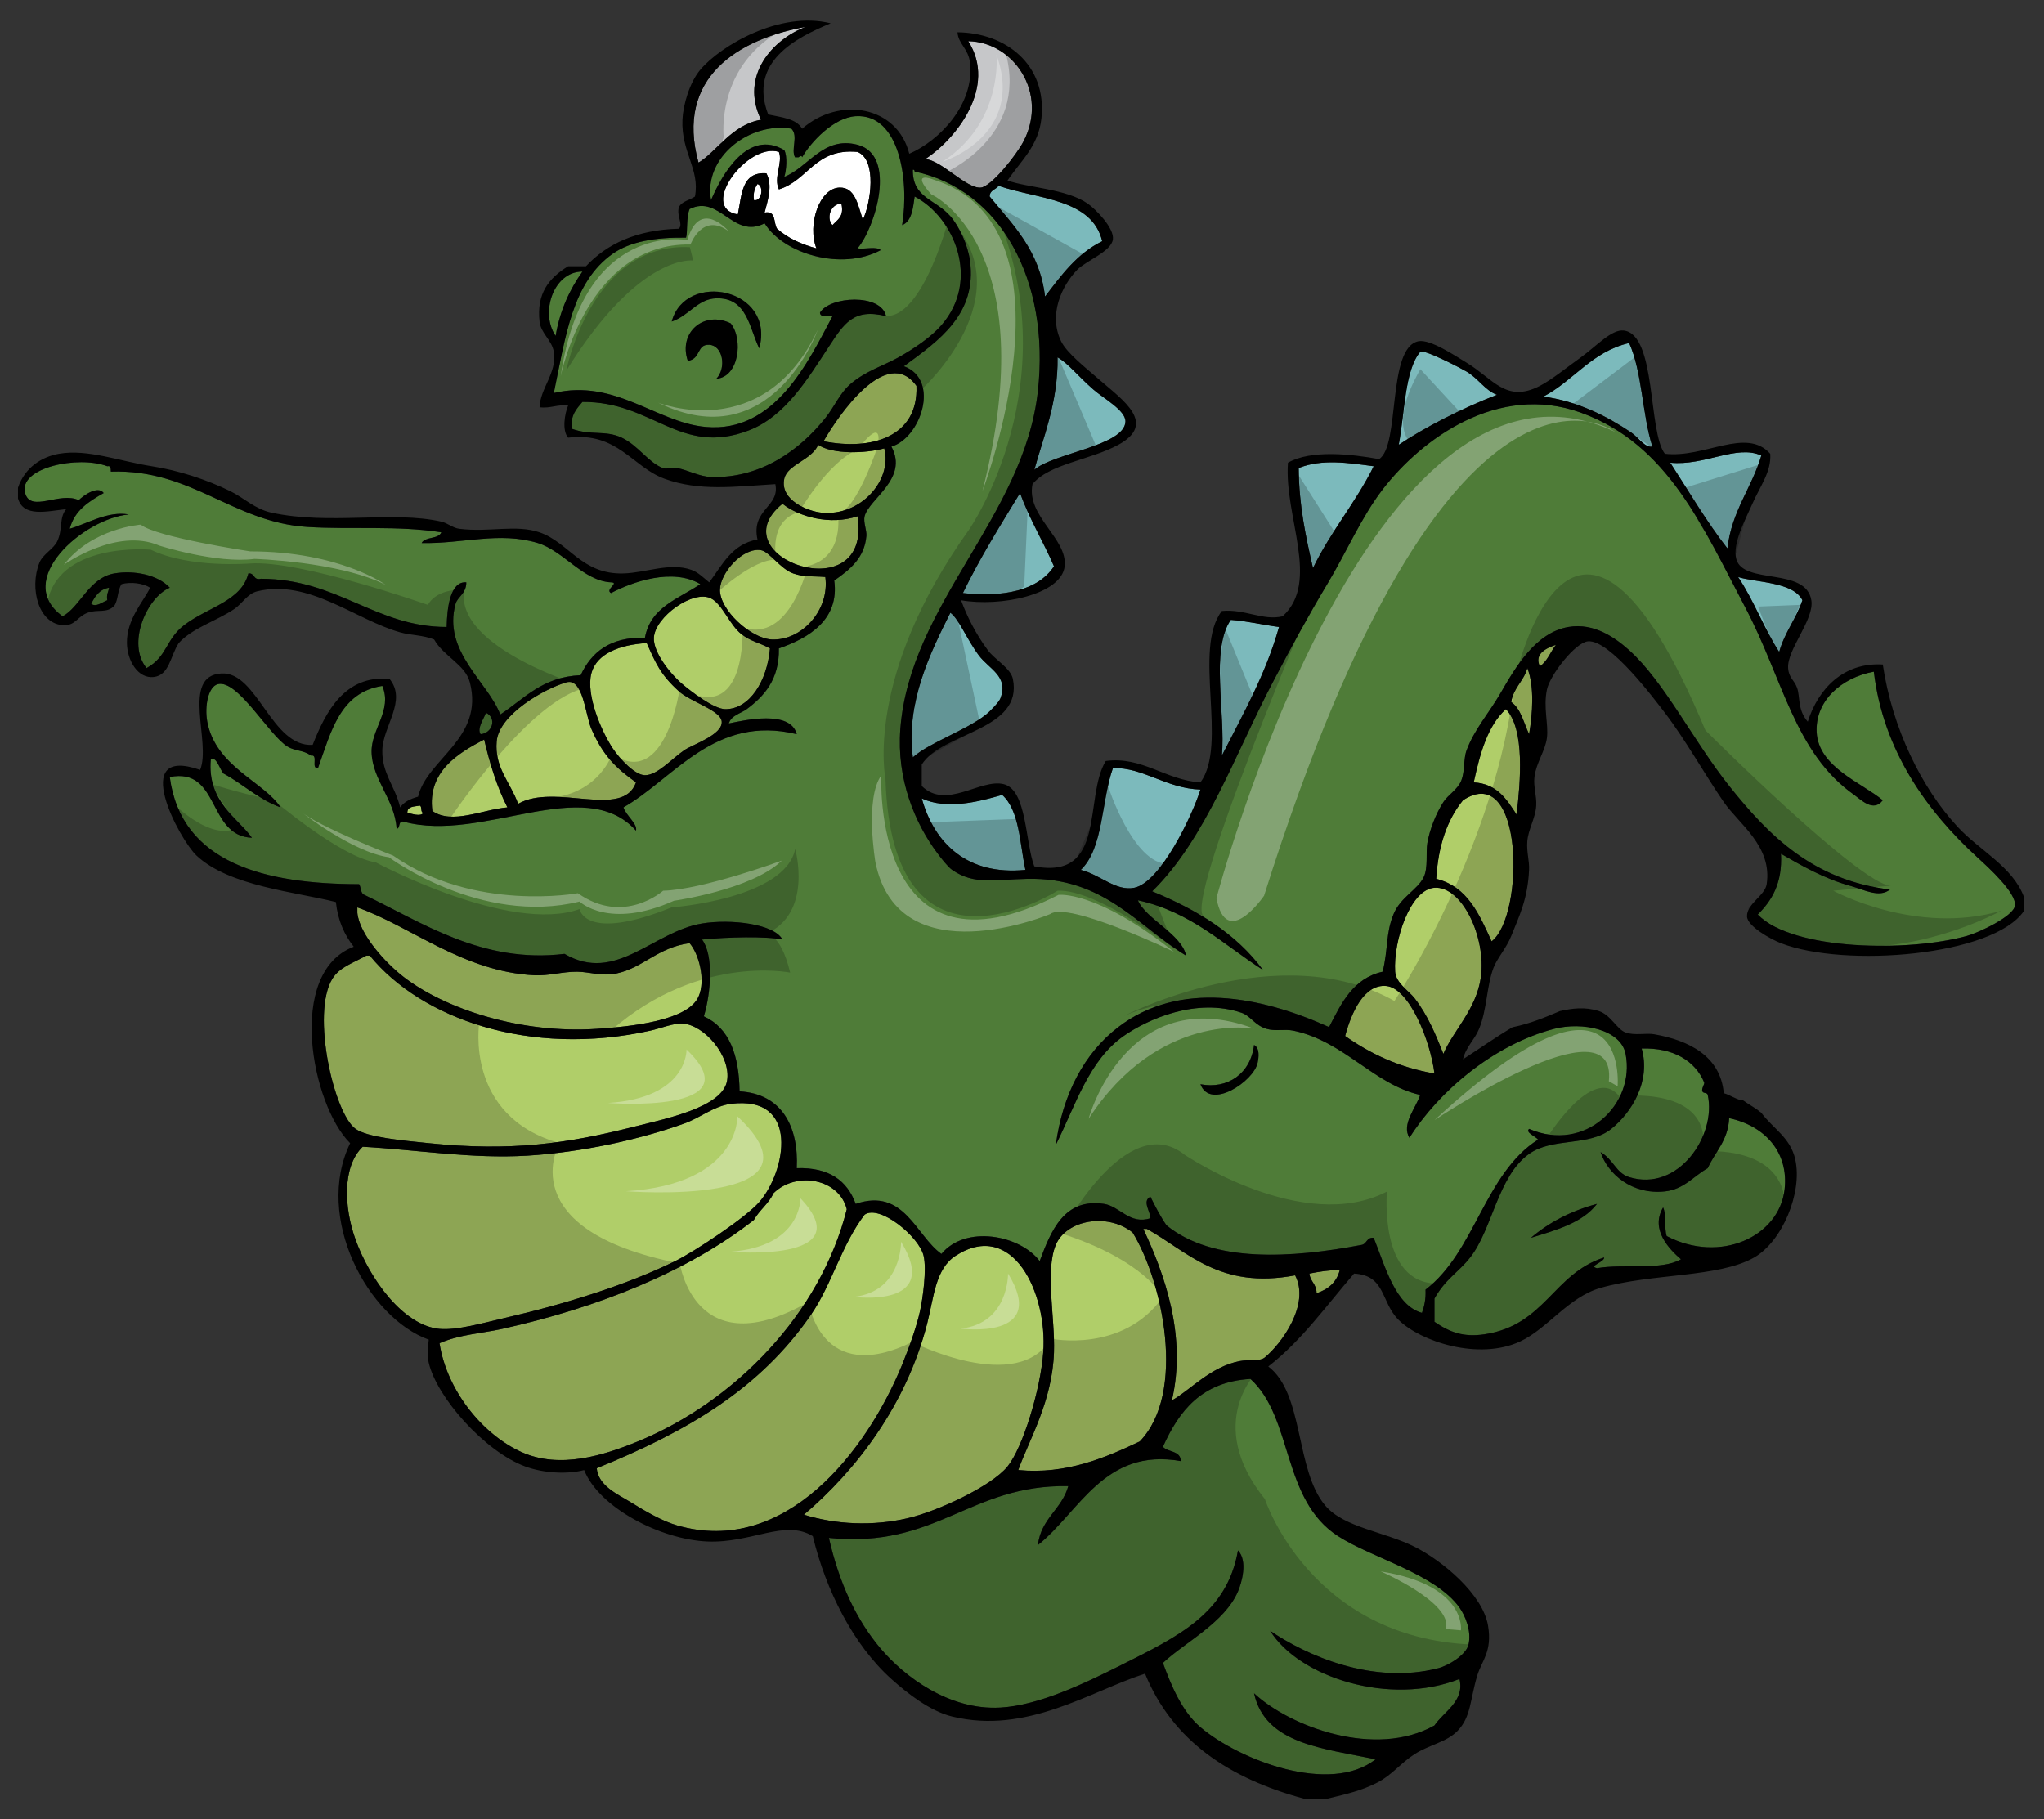 <?xml version="1.0" encoding="utf-8"?>
<!-- Generator: Adobe Illustrator 17.0.0, SVG Export Plug-In . SVG Version: 6.00 Build 0)  -->
<!DOCTYPE svg PUBLIC "-//W3C//DTD SVG 1.1//EN" "http://www.w3.org/Graphics/SVG/1.1/DTD/svg11.dtd">
<svg version="1.1" id="Layer_1" xmlns="http://www.w3.org/2000/svg" xmlns:xlink="http://www.w3.org/1999/xlink" x="0px" y="0px"
	 width="200px" height="178px" viewBox="0 0 200 178" style="enable-background:new 0 0 200 178;" xml:space="preserve">
<rect x="0" y="0" width="200" height="178" fill="#333333" stroke="none"/>
<path id="color4" style="fill:#C6C7C9;" d="M68.348,15.913C66.033,7.568,72.291,3.806,78.835,2.629
	c-3.19,1.198-6.478,4.767-4.37,9.088C71.612,12.191,70.074,14.891,68.348,15.913z M100.158,13.815
	c2.446-4.725-0.998-9.72-5.418-9.787c2.864,4.484-1.203,9.577-4.195,11.535c1.617,0.147,4.001,2.907,5.418,2.796
	C96.963,18.282,99.431,15.221,100.158,13.815z"/>
<path id="color3" style="fill:#7CBABC;" d="M99.809,48.247c0.929,2.567,2.265,4.726,3.32,7.166
	c-1.558,2.394-5.009,3.054-8.913,2.622C95.89,54.582,97.869,51.435,99.809,48.247z M110.122,41.256
	c0.03-1.097-2.134-2.257-3.149-3.147c-1.568-1.376-2.392-2.493-3.495-3.146c0.079,4.39-1.483,8.07-2.271,11.012
	C103.033,44.346,110.051,43.624,110.122,41.256z M96.838,19.233c2.279,2.789,4.877,5.26,5.417,9.788
	c1.588-2.083,3.127-4.214,5.593-5.418c-1.005-4.177-6.283-4.086-10.137-5.418C97.45,18.564,96.837,18.592,96.838,19.233z
	 M100.333,85.126c-0.561-2.644-0.579-5.831-2.272-7.341c-2.428,0.707-5.432,1.454-7.865,0.35
	C91.426,82.559,94.674,85.688,100.333,85.126z M92.992,59.958c-1.93,3.861-4.382,8.787-3.671,14.156
	c1.588-1.436,5.183-2.628,7.167-4.195c0.333-0.262,1.252-1.189,1.398-1.573c0.828-2.178-1.077-2.844-2.097-4.194
	C94.62,62.605,93.831,60.564,92.992,59.958z M110.994,86.873c2.587-0.537,5.715-7.177,6.468-9.612
	c-3.347-0.097-5.611-2.189-8.564-2.098c-1.151,3.22-0.911,7.828-3.146,9.963C107.649,85.59,109.189,87.247,110.994,86.873z
	 M172.342,44.576c-2.427-1.103-5.563,1.043-8.914,0.7c1.566,2.401,3.589,5.846,5.593,8.389
	C169.457,49.965,171.397,47.768,172.342,44.576z M176.361,58.734c-0.906-1.833-4.681-1.728-6.292-2.272
	c1.527,2.26,2.53,5.042,4.021,7.34C174.615,61.88,175.746,60.565,176.361,58.734z M143.504,36.362
	c-0.464-0.277-4.251-2.271-4.545-1.922c-1.524,1.813-1.505,6.005-2.097,9.088c2.473-1.664,6.201-3.585,9.613-4.893
	C145.292,38.191,144.71,37.084,143.504,36.362z M161.68,43.702c-1-3.136-0.982-7.29-2.271-10.137
	c-3.683,0.862-5.412,3.676-8.389,5.243c3.382,0.459,6.245,1.939,8.564,3.496C160.349,42.818,160.946,43.844,161.68,43.702z
	 M119.559,73.939c2.035-4.023,4.255-7.864,5.592-12.584c-1.601-0.205-3.035-0.576-4.717-0.699
	C118.429,63.501,119.928,69.902,119.559,73.939z M134.415,45.626c-2.48-0.329-5.058-0.745-7.341,0.174
	c0.025,3.703,0.702,6.754,1.399,9.788C130.2,52.014,132.657,49.169,134.415,45.626z"/>
<path id="color2" style="fill:#B0CE69;" d="M69.572,58.559c1.119,0.572,1.82,2.597,2.971,3.495c0.938,0.733,1.718,0.805,2.796,1.399
	c-0.27,3.168-1.979,5.956-4.37,5.941c-1.134-0.006-3.38-1.759-4.194-2.447c-1.255-1.062-2.871-3.154-2.796-4.544
	C64.088,60.374,67.826,57.669,69.572,58.559z M66.95,73.415c0.816-0.561,3.755-1.502,3.671-2.796
	c-0.073-1.105-3.052-1.935-4.195-2.972c-1.824-1.654-2.267-2.757-3.145-4.72c-2.646,0.168-4.914,1.031-5.418,2.972
	c-0.541,2.08,0.961,5.634,2.097,7.341c0.712,1.07,2.189,2.616,3.146,2.622C64.32,75.869,65.71,74.267,66.95,73.415z M57.862,71.317
	c-0.6-1.393-0.806-5.018-2.447-4.544c-2.135,0.617-6.581,3.128-6.816,5.768c-0.231,2.581,1.35,4.021,2.097,6.117
	c3.628-2.068,10.266,1.53,11.535-2.097C60.313,75.194,59.004,73.969,57.862,71.317z M75.514,62.579
	c2.888,0.139,5.68-2.84,5.244-6.117c-1.353-0.109-2.04,0.032-3.146-0.349c-1.236-0.427-2.332-2.131-3.146-2.273
	c-1.786-0.309-3.985,2.227-4.02,3.845C70.402,59.688,73.474,62.48,75.514,62.579z M49.647,79.008
	c-1.005-1.966-1.71-4.233-2.272-6.642c-2.569,1.346-5.572,3.151-5.068,6.992C44.22,80.718,47.223,79.206,49.647,79.008z
	 M83.904,50.519c-2.688,0.915-5.76,0.039-7.341-1.224C70.1,54.553,85.405,59.873,83.904,50.519z M89.672,37.76
	c-2.916-4.063-7.698,2.981-9.089,5.418C85.241,44.113,89.877,42.771,89.672,37.76z M80.059,43.528c-0.636,1.5-3.019,1.92-3.32,3.321
	c-0.452,2.093,2.318,3.192,3.67,3.32c3.771,0.361,6.92-3.129,6.117-6.292C84.673,44.379,81.465,44.481,80.059,43.528z
	 M128.822,126.547c1.139-0.376,1.969-1.06,2.271-2.271c-1.099,0.009-2.045,0.168-2.972,0.35
	C128.204,125.418,128.833,125.662,128.822,126.547z M135.639,96.486c-2.175-0.201-3.414,2.624-4.021,4.894
	c2.433,1.704,5.211,3.062,8.74,3.67C139.973,101.895,137.914,96.695,135.639,96.486z M143.154,78.308
	c-1.547,1.892-2.43,4.446-2.622,7.69c3.078,0.768,4.212,3.479,5.418,6.118C149.209,89.6,149.099,74.414,143.154,78.308z
	 M88.798,148.569c2.937-0.676,8.22-3.136,9.788-5.068c1.497-1.846,3.234-7.544,3.495-11.186c0.413-5.785-2.997-13.015-8.564-9.438
	c-2.006,1.288-2.13,4.047-2.796,6.643c-2.042,7.953-6.922,14.342-12.06,18.7C81.799,149.186,85.364,149.359,88.798,148.569z
	 M147.873,68.696c0.957,0.674,1.214,2.048,1.746,3.146c0.338-1.941,0.538-4.694-0.173-6.467
	C149.101,66.66,148.087,67.279,147.873,68.696z M144.201,76.561c2.311,0.137,3.224,1.672,4.195,3.146
	c0.376-3.157,0.835-8.372-1.048-10.313C145.546,71.029,144.817,73.738,144.201,76.561z M111.52,141.055
	c4.595-4.752,2.228-15.711-0.7-20.448c-2.433-1.948-6.491-1.247-7.516,1.222c-1.056,2.549-0.063,7.107-0.175,10.487
	c-0.158,4.809-2.437,8.584-3.495,11.535C104.342,144.314,108.252,142.602,111.52,141.055z M140.358,86.873
	c-2.378,0.163-4.041,5.222-3.847,8.215c0.071,1.111,1.345,1.869,1.922,2.621c1.277,1.659,2.053,3.538,2.798,5.419
	c0.957-2.279,3.237-4.355,3.671-7.516C145.432,91.726,143.05,86.688,140.358,86.873z M112.218,120.255c-0.116,0-0.232,0-0.35,0
	c2.065,4.394,4.269,10.476,2.796,16.779c1.731-0.938,3.761-3.289,6.642-3.845c0.892-0.173,1.959,0.051,2.446-0.35
	c1.627-1.337,4.458-5.179,2.972-8.041C119.337,126.202,116.202,122.469,112.218,120.255z M41.433,79.532
	c-0.324-0.026-0.108-0.592-0.35-0.699c-0.538,0.104-1.237,0.045-1.224,0.699C40.21,79.604,41.156,79.964,41.433,79.532z
	 M34.791,110.468c1.168,0.838,4.652,1.14,7.166,1.398c8.028,0.826,13.513,0.042,19.925-1.572c3.226-0.814,8.822-1.914,9.263-4.545
	c0.399-2.379-2.208-5.452-4.37-5.594c-0.831-0.053-2.114,0.471-3.146,0.7c-11.778,2.611-22.418-1.166-27.44-7.341
	c-0.117,0-0.232,0-0.349,0c-1.374,0.763-2.617,1.129-3.321,2.271C30.442,99.159,32.664,108.942,34.791,110.468z M150.669,65.201
	c0.74-0.485,1.035-1.412,1.573-2.098C151.345,63.408,150.086,63.96,150.669,65.201z M88.273,133.538
	c0.671-1.638,1.428-3.771,1.748-5.244c0.276-1.27,0.668-4.066,0.35-5.417c-0.436-1.85-4.276-5.032-5.768-4.019
	c-2.253,2.94-3.21,6.834-5.243,9.787c-4.982,7.235-12.024,11.392-20.974,15.03c0.165,1.735,2.043,2.533,3.32,3.321
	c1.443,0.89,3.08,1.85,4.544,2.271C76.857,152.329,84.806,141.995,88.273,133.538z M39.51,95.612
	c4.104,3.16,11.515,5.562,18.876,5.067c3.389-0.227,8.911-0.791,9.962-3.146c0.739-1.652,0.014-4.232-0.873-5.243
	c-3.159,0.434-4.547,2.426-7.166,2.972c-1.447,0.301-2.614-0.167-3.845-0.175c-1.436-0.011-2.769,0.423-4.194,0.349
	c-6.972-0.36-12.076-4.799-17.303-6.641c0,0.174,0,0.349,0,0.524C35.163,91.435,37.726,94.236,39.51,95.612z M49.297,128.994
	c5.863-1.35,11.969-3.225,16.779-5.593c1.905-0.938,6.892-4.25,8.215-5.768c2.612-2.995,4.033-10.492-2.796-9.613
	c-1.625,0.21-2.954,1.352-4.544,1.923c-4.398,1.58-10.032,2.821-15.381,3.146c-5.358,0.326-10.749-0.575-16.08-0.874
	c-2.014,1.941-1.833,5.947-0.699,9.089c1.406,3.893,4.681,8.414,8.214,8.738C44.701,130.199,47.285,129.458,49.297,128.994z
	 M82.855,118.333c-0.746-2.997-4.934-3.76-7.166-1.573c-0.475,1.04-1.38,1.649-1.922,2.622c-6.47,5.072-15.345,8.604-24.644,10.66
	c-1.984,0.439-4.155,0.545-6.117,1.399c0.737,4.739,4.33,9.001,8.04,10.661c3.74,1.674,8.019,0.321,11.361-1.048
	C71.916,137.154,80.299,128.52,82.855,118.333z"/>
<path id="color1" style="fill:#4F7C38;" d="M193.488,83.901c-4.997-4.576-9.223-10.497-10.136-18.177
	c-3.209,0.593-5.761,2.892-5.594,5.942c0.189,3.417,4.398,4.918,6.469,6.641c-0.913,1.221-2.138-0.059-2.796-0.524
	c-5.848-4.122-6.964-11.347-10.663-18.352c-4.172-7.901-7.582-15.981-16.079-19.051c-8.116-2.932-15.59,2.568-19.401,7.516
	c-2.054,2.666-3.539,6.14-5.418,9.263c-1.87,3.108-3.57,6.27-5.242,9.438c-3.743,7.086-6.633,15.49-11.885,20.624
	c4.376,1.798,8.218,4.133,10.835,7.689c-3.871-2.479-7.029-5.67-12.234-6.816c0.747,1.82,4.27,3.302,4.72,5.419
	c-4.822-2.935-8.025-7.677-15.556-7.516c-3.17,0.068-5.162,0.627-7.341-0.873c-0.43-0.297-1.124-1.211-1.398-1.574
	c-2.267-3-4.048-7.331-3.67-12.235c0.943-12.242,12.093-20.734,13.457-33.033c1.206-10.853-3.658-19.729-12.059-21.497
	c-0.01-0.107-0.026-0.207-0.175-0.175c-0.046,2.77,2.189,2.853,3.671,4.544c0.859,0.981,1.714,2.799,1.922,4.37
	c0.688,5.185-2.976,7.763-6.467,10.311c3.602,1.332,1.619,7.042-1.223,7.865c1.699,3.144-2.174,5.086-2.622,6.817
	c-0.144,0.554,0.221,1.383,0.175,1.922c-0.183,2.15-1.589,3.287-3.146,4.369c0.525,3.848-2.518,5.64-5.419,6.643
	c0.061,3.061-1.482,4.706-3.146,5.941c-0.544,0.405-1.531,0.612-1.748,1.398c1.507-0.316,6.024-1.351,6.642,1.049
	c-8.033-1.959-11.993,4.34-16.954,7.166c0.252,0.799,1.402,1.623,1.223,2.272c-5.056-5.622-15.032,1.238-22.721-0.874
	c-0.595-0.13-0.288,0.644-0.699,0.699c-0.151-2.844-2.396-4.804-2.447-7.515c-0.042-2.265,2.055-4.092,1.049-6.467
	c-4.152,0.624-5.028,4.527-6.292,8.04c-0.737,0.096,0.084-1.366-0.699-1.224c-0.736-0.559-1.51-0.415-2.272-0.874
	c-1.812-1.09-4.867-6.574-6.816-6.117c-0.962,0.226-1.326,2.169-1.049,3.671c0.817,4.428,5.616,5.922,7.166,8.389
	c-2.177-0.794-3.66-2.283-5.593-3.322c-0.368-0.452-0.678-1.678-1.224-1.397c-0.397,4.184,2.706,5.801,4.02,7.69
	c-4.382-0.165-3.099-6.917-8.039-5.942c1.127,8.516,9.447,10.469,18.526,10.487c0.215,0.31,0.128,0.921,0.525,1.049
	c5.564,2.655,11.53,6.753,19.575,5.767c5.016,2.946,8.644-2.179,13.458-2.972c2.8-0.461,7.066,0.034,7.865,1.573
	c-1.616-0.339-5.35-0.253-7.865,0c1.134,1.496,0.887,5.181,0.175,7.516c2.485,1.126,3.448,3.776,3.496,7.341
	c4.138,0.232,5.799,3.471,5.593,7.515c3.187-0.099,4.943,1.233,5.768,3.496c4.757-1.624,5.887,3.126,8.39,4.894
	c2.343-2.85,7.651-1.874,9.613,0.699c1.121-3,2.404-6.177,6.292-5.593c1.545,0.232,2.543,2.078,4.544,1.398
	c0.003-0.65-0.848-1.689,0-2.098c0.485,0.973,0.979,1.936,1.573,2.797c4.566,3.717,12.262,3.206,19.051,1.922
	c0.567-0.073,0.503-0.778,1.224-0.699c1.124,2.784,2.108,6.625,4.719,7.342c0.23-0.645,0.395-1.353,0.35-2.273
	c4.855-3.708,5.777-11.352,11.011-14.681c-0.227-0.309-1.274-0.693-0.875-1.049c5.473,2.373,10.415-2.397,9.439-7.34
	c-0.473-2.396-4.242-3.165-6.99-2.448c-5.928,1.546-11.325,6.153-14.157,10.662c-0.824-1.318,0.663-2.961,1.048-4.195
	c-4.541-1.024-7.427-5.251-12.409-6.291c-0.86-0.18-1.766,0.081-2.621-0.176c-1.17-0.351-1.561-1.271-2.447-1.572
	c-4.445-1.508-9.219,0.649-11.535,2.272c-3.413,2.387-4.686,6.749-6.643,10.662c0.671-4.953,2.776-8.979,6.117-11.536
	c5.973-4.568,13.902-3.027,20.625,0c1.208-2.346,2.341-4.767,5.242-5.418c0.548-2.228,0.29-3.71,1.05-5.593
	c0.692-1.722,2.363-2.399,2.971-3.67c0.441-0.923,0.193-2.398,0.35-3.321c0.216-1.279,0.844-2.901,1.573-4.021
	c0.473-0.726,1.396-1.219,1.748-2.097c0.381-0.951,0.193-2.077,0.524-2.971c0.753-2.039,2.187-3.632,3.32-5.593
	c1.5-2.596,3.445-5.917,6.642-6.467c2.53-0.435,4.614,1.084,5.942,2.272c3.418,3.059,6.277,8.879,9.787,13.283
	c3.951,4.958,8.261,9.229,15.73,10.138c-1.044,0.851-2.565-0.001-3.845-0.35c-2.648-0.722-4.941-2.074-6.816-3.146
	c0.151,2.89-0.898,4.577-2.272,5.943c3.495,3.56,14.789,3.655,20.448,2.096c1.169-0.321,4.586-1.92,4.721-2.97
	C197.317,87.384,194.605,84.923,193.488,83.901z M122.704,102.254c0.574,0.311,0.469,1.183,0.351,1.748
	c-0.381,1.811-4.637,4.669-5.593,2.097C120.105,106.61,122.377,105.063,122.704,102.254z M157.66,110.468
	c-2.181,1.751-5.749,0.811-8.041,2.447c-3.083,2.204-3.579,7.356-5.767,10.136c-1.157,1.473-2.417,2.092-3.494,4.022
	c0,0.757,0,1.515,0,2.272c1.513,1.04,2.851,1.528,4.892,1.223c5.953-0.888,6.705-5.93,11.711-7.517
	c0.023,0.473-1.588,0.838-0.699,1.051c2.57-0.461,6.305,0.243,8.214-0.874c-1.102-0.952-3.038-2.888-1.748-5.069
	c0.353,0.698,0.091,2.009,0.351,2.796c5.223,2.73,10.996,0.073,11.535-4.543c0.43-3.663-1.933-6.247-5.418-6.991
	c-0.112,2.217-1.379,3.281-2.099,4.893c-1.393,0.771-2.302,2.068-4.193,2.272c-3.22,0.347-5.587-1.703-6.292-3.845
	c1.277,0.733,1.509,2.047,2.797,2.446c4.818,1.498,8.569-4.094,7.688-8.04c-0.059-0.271-0.426-0.116-0.523-0.349
	c-0.114-0.275,0.239-0.719,0.176-0.874c-0.877-2.122-3.042-3.421-6.118-3.32C161.544,105.769,159.693,108.835,157.66,110.468z
	 M149.794,121.129c1.761-1.502,3.897-2.627,6.468-3.32C154.85,119.659,152.293,120.364,149.794,121.129z M47.55,69.744
	c1.081,0.521,0.646,1.994-0.524,2.098C46.645,71.279,47.361,70.319,47.55,69.744z M122.354,134.938
	c4.191,3.793,3.032,11.803,8.564,15.38c3.346,2.163,9.512,3.679,11.885,6.991c0.541,0.754,1.221,2.311,0.874,3.67
	c-0.237,0.932-1.877,1.993-2.971,2.271c-6.41,1.636-12.894-1.26-16.43-3.67c2.859,4.586,11.74,7.393,18.526,4.721
	c0.541,2.171-1.561,3.214-2.445,4.544c-5.782,3.244-14.114,0.143-17.654-3.147c1.101,5.019,6.857,5.377,11.886,6.467
	c-4.459,3.488-13.32,0.079-17.128-3.146c-1.805-1.528-2.873-4.095-3.672-6.292c2.161-2.027,6.03-3.942,7.342-6.99
	c0.358-0.835,0.993-2.975,0-4.02c-1.069,6.163-5.858,8.42-11.36,11.186c-3.788,1.903-8.158,3.982-11.886,4.195
	c-5.04,0.287-9.43-3.073-11.71-5.769c-2.411-2.85-4.065-6.433-5.068-10.835c10.565,1.068,13.761-5.233,23.42-5.069
	c-0.632,2.281-2.671,3.154-2.972,5.768c4.048-3.217,6.501-9.557,13.982-8.215c-0.013-1.036-1.246-0.85-1.748-1.397
	C115.359,138.08,117.562,135.212,122.354,134.938z M80.758,40.906c0.931-1.168,1.407-2.42,2.447-3.321
	c1.495-1.294,3.265-1.803,4.719-2.622c1.502-0.846,3.166-1.96,4.195-3.146c3.828-4.411,1.283-10.533-2.622-12.584
	c-0.172,1.168-0.271,2.41-1.224,2.796c0.712-4.408-0.254-10.922-4.544-10.661c-2.174,0.133-4.43,2.583-5.243,4.02
	c-0.037-0.212-0.194-0.108-0.35,0c-0.116,0-0.232,0-0.349,0c-0.415-0.792,0.356-2.082-0.35-2.797
	c-4.116-0.687-8.627,2.825-7.865,6.991c1.109-2.598,3.642-6.98,7.166-4.893c0.325,0.589,0.21,2.011,0,2.621
	c2.362-0.925,3.8-4.02,7.166-3.146c3.927,1.02,1.716,8.165,0,10.137c0.703,0.113,1.858-0.227,2.272,0.174
	c-3.847,2.059-9.508,0.354-11.361-2.622c-3.073,1.593-4.406-2.862-7.34-1.398c-0.34,0.8-0.181,2.315-0.35,2.797
	c-2.999-0.038-5.472,0.382-7.166,1.573c-3.962,2.785-4.625,8.122-5.768,13.632c6.024-1.413,10.021,2.879,14.856,3.321
	c6.789,0.621,10.071-6.454,12.409-10.836c-0.494-0.029-1.199,0.151-1.223-0.349c0.958-1.603,5.984-1.902,6.467,0.349
	c-3.199-0.828-4.146,0.777-5.593,2.972c-2.076,3.148-4.263,6.845-7.865,8.214c-6.718,2.553-9.356-2.858-16.255-2.796
	c-0.558,0.666-1.177,1.27-1.048,2.622c1.887,0.69,3.288,0.12,4.894,0.873c1.605,0.755,2.611,2.435,4.02,2.972
	c0.392,0.149,0.849-0.102,1.398,0c1.043,0.192,2.174,0.837,3.321,0.874C74.486,46.833,78.306,43.982,80.758,40.906z M70.096,37.061
	c1.021-1.103,0.618-3.258-0.699-3.321c-1.259-0.061-0.781,1.378-2.097,1.573c-0.957-2.805,1.604-4.939,4.195-3.67
	C72.754,33.199,72.302,36.9,70.096,37.061z M74.291,34.089c-0.981-1.983-1.169-4.978-4.195-4.894
	c-1.84,0.051-2.651,1.691-4.369,2.272C67.056,26.479,75.883,28.183,74.291,34.089z M48.948,69.919
	c-1.189-3.179-5.669-6.176-4.37-10.835c0.193-0.691,1.052-0.991,1.049-2.098c-1.553-0.134-1.886,2.412-1.923,4.369
	c-6.942,0.008-10.668-4.71-18.177-4.719c-0.767,0.185-0.575-0.59-1.224-0.523c-0.69,2.736-4.002,3.301-6.292,5.067
	c-1.833,1.416-1.626,3.064-3.67,4.195c-1.979-2.398,0.034-6.932,2.273-7.865c-1.173-1.266-3.497-1.725-5.418-1.398
	c-2.488,0.422-3.389,3.322-5.069,4.194c-4.873-3.507,2.009-9.55,6.467-9.962c-2.05-0.359-4.005,0.888-5.768,1.398
	c0.467-1.806,1.873-2.671,3.321-3.496c-0.572-0.773-1.983,0.241-2.446,0.699c-1.845-0.881-4.709,1.272-5.244-0.699
	c-0.672-2.479,5.196-3.706,8.04-2.621c0.373-0.082,0.332,0.25,0.35,0.524c7.938-0.26,11.909,4.956,19.226,5.418
	c4.288,0.271,8.85-0.157,13.109,0.525c-0.285,0.705-1.587,0.393-1.923,1.048c4.043,0.087,7.593-1.15,11.36,0
	c2.524,0.771,4.45,3.708,7.167,3.845c0.879,0.017-0.626,0.707,0,1.049c2.1-1.106,6.037-2.488,8.739-0.874
	c-2.117,1.437-4.876,2.231-5.418,5.243c-3.402-0.082-5.237,1.405-6.292,3.671C53.061,66.225,51.305,68.373,48.948,69.919z
	 M54.366,32.867c-1.538-2.233-0.233-6.284,2.622-6.292C55.755,28.313,54.798,30.328,54.366,32.867z M10.671,57.51
	c-0.056,0.41-0.276,0.656-0.175,1.224c-0.462,0.166-1.11,0.725-1.573,0.35C9.296,58.349,9.727,57.673,10.671,57.51z"/>
<path id="fill" style="fill:#FFFFFF;" d="M82.331,19.933c0.288,1.278-0.406,1.575-0.874,2.097
	C80.815,21.376,81.276,19.918,82.331,19.933z M73.767,19.583c0.782,0.174,0.997-1.394,0.35-1.573
	C73.864,18.399,73.678,18.853,73.767,19.583z M76.213,14.864c-3.055-0.964-7.885,5.486-4.02,6.117
	c0.396-1.875,0.343-4.201,2.796-4.02c0.633,1.168,0.134,2.652-0.175,3.845c1.168-0.235,0.844,1.021,1.224,1.573
	c1.022,0.9,2.328,1.516,3.845,1.922c-0.905-2.324,0.296-5.896,2.272-5.943c1.499-0.035,1.765,1.601,2.272,3.147
	c0.767-1.593,1.421-5.85-0.524-6.642c-4.164-0.377-4.793,2.78-7.69,3.671C75.656,17.38,76.622,15.92,76.213,14.864z"/>
<path id="outline" d="M191.567,80.93c-3.558-3.824-6.411-9.665-7.34-15.904c-3.86-0.232-6.328,2.4-7.342,5.594
	c-1.029-1.177-0.72-2.407-1.049-3.321c-0.27-0.752-0.812-0.963-0.873-1.923c-0.12-1.82,2.584-4.754,2.272-6.641
	c-0.541-3.267-6.64-1.481-7.341-4.02c-0.419-1.516,0.935-3.956,1.572-5.418c0.764-1.748,1.866-3.12,1.748-4.893
	c-2.367-2.642-6.423,0.458-10.313,0c-1.66-2.158-0.809-11.683-4.02-12.06c-1.195-0.14-2.681,1.539-4.194,2.622
	c-1.381,0.988-2.844,2.187-4.021,2.797c-3.307,1.714-4.564-0.711-7.165-2.272c-1.027-0.616-3.565-2.341-4.72-2.097
	c-3.086,0.65-1.757,10.226-3.845,11.536c-2.701-0.502-6.691-0.932-8.914,0.35c-0.39,5.297,3.193,11.649-0.524,15.031
	c-1.96,0.453-3.654-0.737-5.942-0.524c-2.881,3.717,0.627,13.074-2.097,16.779c-3.451-0.234-5.682-2.573-9.265-2.097
	c-2.176,3.593,0.128,11.662-6.99,10.311c-0.895-2.338-0.715-7.456-2.972-8.04c-2.295-0.594-5.628,2.545-8.04,0.174v-2.097
	c1.987-3.181,9.961-3.321,8.914-8.39c-0.214-1.036-1.78-1.894-2.447-2.796c-1.237-1.674-2.05-3.357-2.621-4.894
	c3.829,0.671,9.824-0.533,10.137-3.321c0.304-2.712-3.793-4.915-3.146-8.04c1.614-1.988,5.615-2.341,8.389-3.845
	c3.829-2.077,0.446-4.379-1.747-6.292c-1.421-1.24-3.27-2.665-3.846-3.845c-1.27-2.603,0.081-5.448,1.573-6.991
	c0.848-0.877,3.334-1.784,3.496-2.971c0.15-1.112-1.678-2.955-2.447-3.496c-2.081-1.462-5.976-1.578-7.864-2.272
	c1.345-1.985,3.04-3.388,3.321-6.117c0.534-5.216-3.488-8.345-8.216-8.389c0.066,1.119,1.069,1.603,1.224,2.971
	c0.465,4.12-3.042,7.663-5.942,8.914c-1.193-4.709-6.844-5.633-10.486-2.447c-0.569-1.004-2.034-1.112-3.321-1.398
	C73.2,6.065,77.861,3.7,81.282,2.281C76.309,1.03,70.498,4.48,68.523,6.824c-1.051,1.247-1.688,3.456-1.748,4.894
	c-0.133,3.178,1.735,4.855,1.224,7.516c-0.513,0.362-1.294,0.454-1.573,1.049c-0.245,0.837,0.443,1.643,0,2.098
	c-4.142,0.11-7.03,1.475-9.089,3.67h-1.747c-1.882,1.16-3.102,2.669-2.796,5.418c0.129,1.166,1.212,1.803,1.398,2.972
	c0.324,2.035-1.341,3.556-1.398,5.418c1.111,0.121,1.685-0.296,2.796-0.175c-0.334,0.782-0.617,2.437,0,3.146
	c4.844-0.596,6.269,2.868,9.438,4.021c3.393,1.233,6.801,0.773,10.837,0.524c0.471,2.24-2.396,2.441-1.748,5.418
	c-2.521,0.451-3.442,2.501-4.719,4.195c-0.623-0.501-1.079-0.986-1.748-1.224c-2.103-0.748-4.438,0.285-6.642,0.35
	c-4.099,0.121-5.334-3.029-8.214-4.02c-2.31-0.795-4.929,0.021-7.865-0.35c-0.616-0.078-1.145-0.565-1.748-0.7
	c-4.857-1.082-10.85,0.357-16.604-0.874c-1.621-0.346-2.705-1.45-4.02-2.097c-2.341-1.151-5.123-2.051-7.69-2.447
	c-3.131-0.484-6.294-1.712-9.088-1.224c-1.688,0.294-3.348,1.337-4.02,3.321v1.049c0.536,1.859,2.782,1.264,4.719,1.048
	c-0.715,0.85-0.31,1.948-0.874,3.146c-0.355,0.753-1.415,1.268-1.748,2.097c-1.013,2.522-0.068,6.108,2.447,6.117
	c1.083,0.004,1.27-0.84,2.272-1.222c0.977-0.374,1.896,0.102,2.622-0.7c0.371-0.561,0.314-1.549,0.699-2.097
	c0.897-0.246,2.097-0.091,2.796,0.35c-0.685,1.387-2.305,3.094-2.273,5.417c0.025,1.716,1.077,3.496,2.622,3.322
	c1.543-0.175,1.623-2.073,2.448-3.322c1.357-1.49,3.649-2.136,5.417-3.321c0.83-0.556,1.291-1.509,2.272-1.747
	c5.054-1.226,9.602,2.792,13.982,4.02c1.086,0.305,2.193,0.25,3.32,0.699c0.933,1.66,3.046,2.449,3.496,4.195
	c1.415,5.497-4.193,7.484-5.069,11.187c-0.732,0.199-1.367,0.497-1.748,1.048c-0.5-2.087-1.795-3.326-1.748-5.593
	c0.049-2.346,2.457-4.859,0.699-6.992c-4.371-0.371-6.224,3.187-7.515,6.467c-4.023,0.238-5.403-7.174-8.914-6.991
	c-4.022,0.209-0.978,6.74-2.098,9.438c-7.023-2.453-2.001,6.844-0.349,8.389c3.212,3.004,9.668,3.539,13.633,4.544
	c0.198,1.841,0.849,3.229,1.748,4.37c-6.629,2.515-4.134,15.487-0.35,19.226c-3.543,7.297,1.753,17.103,7.691,19.226
	c-0.071,0.766-0.202,1.41,0,2.271c0.791,3.379,5.476,8.677,9.438,10.138c1.865,0.688,4.22,0.764,5.767,0.35
	c1.428,3.643,7.44,6.803,12.06,6.991c4.343,0.177,7.565-2.203,10.312-0.524c1.262,5.268,3.952,10.627,7.69,13.983
	c1.583,1.42,3.791,3.146,5.942,3.67c7.306,1.778,13.455-2.444,18.875-4.195c2.688,6.576,8.256,10.271,15.557,12.235h2.272
	c1.938-0.459,3.378-0.798,4.895-1.574c1.468-0.751,2.299-1.925,3.669-2.796c1.46-0.927,3.119-1.158,4.195-2.273
	c1.327-1.371,1.209-3.06,1.923-5.417c0.444-1.467,1.485-2.34,1.049-4.894c-0.524-3.061-4.475-6.334-7.167-7.689
	c-2.947-1.488-6.912-1.885-8.738-4.021c-2.976-3.48-2.079-10.968-5.593-13.632c3.281-2.545,5.688-5.965,8.39-9.089
	c3.121,0.17,2.596,2.793,4.37,4.543c2.124,2.099,7.817,3.99,11.884,2.099c2.684-1.248,4.715-4.341,7.865-5.243
	c5.049-1.443,11.546-0.988,15.03-2.973c2.718-1.546,4.76-6.317,4.021-9.611c-0.48-2.142-2.171-2.989-3.336-4.57
	c-0.091-0.059-0.18-0.119-0.263-0.191c-0.035-0.027-0.051-0.044-0.07-0.06c-0.018-0.012-0.028-0.019-0.053-0.036
	c-0.087-0.061-0.174-0.12-0.263-0.179c-0.226-0.146-0.453-0.288-0.68-0.433c-0.186-0.12-0.368-0.248-0.549-0.375
	c-0.008,0.027-0.024,0.048-0.031,0.077c-0.667-0.149-1.111-0.521-1.748-0.699c-0.314-3.622-3.398-5.173-6.816-5.769
	c-0.798-0.139-1.9,0.149-2.796-0.175c-0.849-0.307-1.442-1.724-2.621-2.097c-1.376-0.435-2.597-0.261-3.8,0.005
	c-1.48,0.634-2.96,1.234-4.563,1.563c-0.02,0.004-0.038,0.002-0.056,0.006c-1.68,0.989-3.24,2.101-4.864,3.146
	c0.289-1.227,1.119-1.866,1.573-2.972c0.786-1.918,0.733-4.14,1.398-5.941c0.355-0.968,1.264-1.938,1.748-3.147
	c0.787-1.968,1.616-3.618,1.746-6.465c0.044-0.915-0.253-1.725-0.173-2.797c0.087-1.18,0.798-2.258,0.874-3.495
	c0.057-0.956-0.287-1.849-0.176-2.796c0.165-1.398,1.061-2.55,1.223-3.845c0.169-1.327-0.371-2.938,0-4.719
	c0.298-1.427,2.779-4.614,4.021-4.72c2.13-0.18,6.481,5.64,7.515,6.991c2.03,2.657,3.891,6.014,5.768,8.739
	c1.457,2.114,4.77,4.319,4.196,8.04c-0.177,1.135-1.956,1.901-1.924,3.146c0.025,0.956,2.293,2.224,3.321,2.622
	c6.244,2.422,20.787,1.252,23.77-3.146v-1.398C196.929,84.814,193.726,83.25,191.567,80.93z M176.361,58.734
	c-0.615,1.832-1.746,3.146-2.271,5.068c-1.49-2.299-2.493-5.08-4.021-7.34C171.681,57.006,175.455,56.901,176.361,58.734z
	 M172.342,44.576c-0.944,3.192-2.885,5.389-3.321,9.089c-2.004-2.543-4.027-5.988-5.593-8.389
	C166.779,45.62,169.915,43.473,172.342,44.576z M159.408,33.565c1.29,2.847,1.271,7.001,2.271,10.137
	c-0.733,0.142-1.331-0.884-2.096-1.398c-2.319-1.556-5.183-3.037-8.564-3.496C153.996,37.242,155.726,34.427,159.408,33.565z
	 M138.959,34.44c0.294-0.349,4.081,1.645,4.545,1.922c1.206,0.722,1.788,1.829,2.972,2.272c-3.412,1.308-7.141,3.229-9.613,4.893
	C137.454,40.444,137.435,36.253,138.959,34.44z M127.074,45.8c2.283-0.919,4.86-0.503,7.341-0.174
	c-1.758,3.543-4.215,6.389-5.942,9.962C127.776,52.554,127.1,49.503,127.074,45.8z M120.434,60.656
	c1.682,0.123,3.116,0.494,4.717,0.699c-1.337,4.72-3.557,8.561-5.592,12.584C119.928,69.902,118.429,63.501,120.434,60.656z
	 M108.897,75.163c2.953-0.092,5.218,2,8.564,2.098c-0.753,2.435-3.881,9.076-6.468,9.612c-1.805,0.375-3.345-1.283-5.242-1.747
	C107.986,82.99,107.746,78.382,108.897,75.163z M98.061,77.784c1.694,1.51,1.712,4.697,2.272,7.341
	c-5.659,0.562-8.907-2.566-10.138-6.991C92.629,79.238,95.632,78.492,98.061,77.784z M95.789,64.151
	c1.021,1.35,2.925,2.016,2.097,4.194c-0.146,0.384-1.065,1.311-1.398,1.573c-1.984,1.567-5.578,2.759-7.167,4.195
	c-0.711-5.37,1.741-10.295,3.671-14.156C93.831,60.564,94.62,62.605,95.789,64.151z M103.129,55.413
	c-1.558,2.394-5.009,3.054-8.913,2.622c1.674-3.453,3.653-6.6,5.593-9.788C100.737,50.814,102.073,52.973,103.129,55.413z
	 M103.479,34.963c1.104,0.653,1.927,1.77,3.495,3.146c1.015,0.889,3.179,2.05,3.149,3.147c-0.071,2.368-7.089,3.09-8.915,4.719
	C101.995,43.034,103.558,39.353,103.479,34.963z M107.848,23.603c-2.466,1.205-4.005,3.335-5.593,5.418
	c-0.54-4.528-3.138-6.998-5.417-9.788c-0.001-0.641,0.612-0.67,0.873-1.049C101.564,19.516,106.843,19.425,107.848,23.603z
	 M94.74,4.028c4.42,0.067,7.864,5.062,5.418,9.787c-0.727,1.406-3.195,4.467-4.194,4.544c-1.417,0.111-3.801-2.649-5.418-2.796
	C93.537,13.605,97.604,8.513,94.74,4.028z M78.835,2.629c-3.19,1.198-6.478,4.767-4.37,9.088c-2.854,0.474-4.392,3.173-6.117,4.195
	C66.033,7.568,72.291,3.806,78.835,2.629z M56.988,26.574c-1.232,1.738-2.19,3.753-2.622,6.292
	C52.828,30.634,54.132,26.583,56.988,26.574z M69.572,46.674c-1.146-0.037-2.277-0.682-3.321-0.874
	c-0.549-0.102-1.006,0.149-1.398,0c-1.409-0.537-2.414-2.217-4.02-2.972c-1.606-0.754-3.006-0.183-4.894-0.873
	c-0.129-1.352,0.491-1.956,1.048-2.622c6.898-0.061,9.537,5.349,16.255,2.796c3.602-1.369,5.789-5.067,7.865-8.214
	c1.447-2.195,2.394-3.799,5.593-2.972c-0.483-2.251-5.509-1.952-6.467-0.349c0.024,0.5,0.729,0.32,1.223,0.349
	c-2.338,4.383-5.62,11.457-12.409,10.836c-4.835-0.441-8.832-4.734-14.856-3.321c1.143-5.51,1.805-10.847,5.768-13.632
	c1.694-1.191,4.167-1.61,7.166-1.573c0.169-0.482,0.009-1.997,0.35-2.797c2.935-1.464,4.267,2.991,7.34,1.398
	c1.853,2.976,7.514,4.681,11.361,2.622c-0.414-0.401-1.569-0.062-2.272-0.174c1.716-1.972,3.927-9.117,0-10.137
	c-3.366-0.874-4.804,2.22-7.166,3.146c0.21-0.61,0.325-2.032,0-2.621c-3.525-2.087-6.058,2.295-7.166,4.893
	c-0.763-4.166,3.749-7.678,7.865-6.991c0.706,0.715-0.065,2.005,0.35,2.797c0.117,0,0.233,0,0.349,0c0.156-0.108,0.313-0.212,0.35,0
	c0.813-1.438,3.069-3.887,5.243-4.02c4.29-0.261,5.256,6.253,4.544,10.661c0.953-0.386,1.051-1.628,1.224-2.796
	c3.905,2.051,6.45,8.173,2.622,12.584c-1.029,1.186-2.693,2.3-4.195,3.146c-1.455,0.819-3.224,1.328-4.719,2.622
	c-1.04,0.9-1.516,2.152-2.447,3.321C78.306,43.982,74.486,46.833,69.572,46.674z M76.213,18.535c2.897-0.891,3.526-4.048,7.69-3.671
	c1.945,0.793,1.29,5.049,0.524,6.642c-0.507-1.546-0.773-3.182-2.272-3.147c-1.976,0.046-3.177,3.619-2.272,5.943
	c-1.517-0.406-2.823-1.022-3.845-1.922c-0.38-0.553-0.056-1.809-1.224-1.573c0.309-1.193,0.809-2.677,0.175-3.845
	c-2.453-0.181-2.4,2.144-2.796,4.02c-3.865-0.631,0.964-7.081,4.02-6.117C76.622,15.92,75.656,17.38,76.213,18.535z M81.456,22.03
	c-0.641-0.654-0.181-2.112,0.874-2.097C82.618,21.211,81.925,21.507,81.456,22.03z M73.767,19.583
	c-0.089-0.73,0.097-1.184,0.35-1.573C74.764,18.189,74.548,19.757,73.767,19.583z M80.583,43.178
	c1.391-2.437,6.173-9.481,9.089-5.418C89.877,42.771,85.241,44.113,80.583,43.178z M80.408,50.169
	c-1.352-0.128-4.122-1.228-3.67-3.32c0.301-1.4,2.685-1.821,3.32-3.321c1.407,0.953,4.614,0.851,6.467,0.35
	C87.329,47.04,84.179,50.53,80.408,50.169z M76.563,49.295c1.581,1.262,4.653,2.139,7.341,1.224
	C85.405,59.873,70.1,54.553,76.563,49.295z M74.465,53.84c0.815,0.141,1.91,1.845,3.146,2.273c1.105,0.381,1.793,0.24,3.146,0.349
	c0.437,3.277-2.356,6.256-5.244,6.117c-2.04-0.099-5.112-2.891-5.068-4.894C70.48,56.067,72.68,53.531,74.465,53.84z M69.572,58.559
	c1.119,0.572,1.82,2.597,2.971,3.495c0.938,0.733,1.718,0.805,2.796,1.399c-0.27,3.168-1.979,5.956-4.37,5.941
	c-1.134-0.006-3.38-1.759-4.194-2.447c-1.255-1.062-2.871-3.154-2.796-4.544C64.088,60.374,67.826,57.669,69.572,58.559z
	 M59.959,73.24c-1.136-1.707-2.638-5.261-2.097-7.341c0.504-1.94,2.773-2.803,5.418-2.972c0.878,1.963,1.322,3.065,3.145,4.72
	c1.143,1.037,4.123,1.866,4.195,2.972c0.084,1.294-2.855,2.235-3.671,2.796c-1.24,0.852-2.63,2.454-3.845,2.447
	C62.148,75.856,60.671,74.311,59.959,73.24z M62.231,76.561c-1.269,3.627-7.907,0.029-11.535,2.097
	c-0.748-2.096-2.328-3.536-2.097-6.117c0.236-2.64,4.682-5.151,6.816-5.768c1.641-0.474,1.847,3.151,2.447,4.544
	C59.004,73.969,60.313,75.194,62.231,76.561z M10.497,58.734c-0.462,0.166-1.11,0.725-1.573,0.35
	c0.373-0.734,0.804-1.411,1.748-1.573C10.616,57.92,10.395,58.166,10.497,58.734z M44.578,59.084
	c0.193-0.691,1.052-0.991,1.049-2.098c-1.553-0.134-1.886,2.412-1.923,4.369c-6.942,0.008-10.668-4.71-18.177-4.719
	c-0.767,0.185-0.575-0.59-1.224-0.523c-0.69,2.736-4.002,3.301-6.292,5.067c-1.833,1.416-1.626,3.064-3.67,4.195
	c-1.979-2.398,0.034-6.932,2.273-7.865c-1.173-1.266-3.497-1.725-5.418-1.398c-2.488,0.422-3.389,3.322-5.069,4.194
	c-4.873-3.507,2.009-9.55,6.467-9.962c-2.05-0.359-4.005,0.888-5.768,1.398c0.467-1.806,1.873-2.671,3.321-3.496
	c-0.572-0.773-1.983,0.241-2.446,0.699c-1.845-0.881-4.709,1.272-5.244-0.699c-0.672-2.479,5.196-3.706,8.04-2.621
	c0.373-0.082,0.332,0.25,0.35,0.524c7.938-0.26,11.909,4.956,19.226,5.418c4.288,0.271,8.85-0.157,13.109,0.525
	c-0.285,0.705-1.587,0.393-1.923,1.048c4.043,0.087,7.593-1.15,11.36,0c2.524,0.771,4.45,3.708,7.167,3.845
	c0.879,0.017-0.626,0.707,0,1.049c2.1-1.106,6.037-2.488,8.739-0.874c-2.117,1.437-4.876,2.231-5.418,5.243
	c-3.402-0.082-5.237,1.405-6.292,3.671c-3.753,0.15-5.508,2.298-7.866,3.844C47.759,66.74,43.279,63.743,44.578,59.084z
	 M47.025,71.842c-0.381-0.563,0.336-1.523,0.524-2.098C48.631,70.266,48.196,71.738,47.025,71.842z M47.375,72.366
	c0.562,2.409,1.267,4.676,2.272,6.642c-2.424,0.197-5.427,1.709-7.341,0.35C41.803,75.517,44.806,73.712,47.375,72.366z
	 M41.083,78.833c0.242,0.107,0.026,0.673,0.35,0.699c-0.277,0.432-1.223,0.071-1.574,0C39.846,78.878,40.545,78.937,41.083,78.833z
	 M32.519,95.786c0.704-1.143,1.947-1.509,3.321-2.271c0.117,0,0.232,0,0.349,0c5.022,6.175,15.663,9.952,27.44,7.341
	c1.032-0.229,2.315-0.753,3.146-0.7c2.162,0.142,4.769,3.215,4.37,5.594c-0.441,2.631-6.037,3.73-9.263,4.545
	c-6.412,1.614-11.896,2.398-19.925,1.572c-2.514-0.259-5.998-0.561-7.166-1.398C32.664,108.942,30.442,99.159,32.519,95.786z
	 M34.966,89.32c0-0.175,0-0.351,0-0.524c5.227,1.842,10.331,6.28,17.303,6.641c1.425,0.074,2.759-0.359,4.194-0.349
	c1.231,0.008,2.398,0.476,3.845,0.175c2.619-0.546,4.007-2.538,7.166-2.972c0.888,1.011,1.612,3.591,0.873,5.243
	c-1.051,2.354-6.573,2.919-9.962,3.146c-7.362,0.494-14.772-1.907-18.876-5.067C37.726,94.236,35.163,91.435,34.966,89.32z
	 M34.791,121.304c-1.135-3.142-1.315-7.148,0.699-9.089c5.331,0.299,10.721,1.2,16.08,0.874c5.349-0.324,10.983-1.565,15.381-3.146
	c1.59-0.571,2.919-1.713,4.544-1.923c6.829-0.879,5.409,6.618,2.796,9.613c-1.323,1.518-6.31,4.83-8.215,5.768
	c-4.81,2.367-10.916,4.242-16.779,5.593c-2.013,0.464-4.597,1.205-6.292,1.048C39.472,129.718,36.197,125.196,34.791,121.304z
	 M51.045,142.102c-3.71-1.66-7.303-5.922-8.04-10.661c1.962-0.855,4.133-0.96,6.117-1.399c9.299-2.056,18.174-5.588,24.644-10.66
	c0.542-0.973,1.448-1.582,1.922-2.622c2.232-2.187,6.42-1.424,7.166,1.573c-2.556,10.187-10.939,18.821-20.449,22.722
	C59.064,142.424,54.786,143.776,51.045,142.102z M66.251,149.269c-1.465-0.422-3.101-1.382-4.544-2.271
	c-1.277-0.788-3.155-1.586-3.32-3.321c8.949-3.639,15.991-7.795,20.974-15.03c2.032-2.953,2.99-6.847,5.243-9.787
	c1.492-1.014,5.332,2.169,5.768,4.019c0.318,1.351-0.073,4.147-0.35,5.417c-0.32,1.474-1.077,3.607-1.748,5.244
	C84.806,141.995,76.857,152.329,66.251,149.269z M78.661,148.22c5.138-4.358,10.019-10.747,12.06-18.7
	c0.665-2.596,0.79-5.354,2.796-6.643c5.568-3.576,8.977,3.653,8.564,9.438c-0.261,3.642-1.998,9.34-3.495,11.186
	c-1.568,1.933-6.852,4.393-9.788,5.068C85.364,149.359,81.799,149.186,78.661,148.22z M103.304,121.828
	c1.024-2.469,5.083-3.17,7.516-1.222c2.928,4.737,5.295,15.696,0.7,20.448c-3.268,1.547-7.178,3.26-11.886,2.796
	c1.059-2.951,3.337-6.727,3.495-11.535C103.241,128.936,102.248,124.377,103.304,121.828z M130.919,150.317
	c3.346,2.163,9.512,3.679,11.885,6.991c0.541,0.754,1.221,2.311,0.874,3.67c-0.237,0.932-1.877,1.993-2.971,2.271
	c-6.41,1.636-12.894-1.26-16.43-3.67c2.859,4.586,11.74,7.393,18.526,4.721c0.541,2.171-1.561,3.214-2.445,4.544
	c-5.782,3.244-14.114,0.143-17.654-3.147c1.101,5.019,6.857,5.377,11.886,6.467c-4.459,3.488-13.32,0.079-17.128-3.146
	c-1.805-1.528-2.873-4.095-3.672-6.292c2.161-2.027,6.03-3.942,7.342-6.99c0.358-0.835,0.993-2.975,0-4.02
	c-1.069,6.163-5.858,8.42-11.36,11.186c-3.788,1.903-8.158,3.982-11.886,4.195c-5.04,0.287-9.43-3.073-11.71-5.769
	c-2.411-2.85-4.065-6.433-5.068-10.835c10.565,1.068,13.761-5.233,23.42-5.069c-0.632,2.281-2.671,3.154-2.972,5.768
	c4.048-3.217,6.501-9.557,13.982-8.215c-0.013-1.036-1.246-0.85-1.748-1.397c1.569-3.499,3.771-6.367,8.564-6.642
	C126.546,138.73,125.387,146.74,130.919,150.317z M123.753,132.84c-0.487,0.4-1.555,0.177-2.446,0.35
	c-2.882,0.556-4.911,2.907-6.642,3.845c1.473-6.304-0.731-12.386-2.796-16.779c0.117,0,0.233,0,0.35,0
	c3.984,2.214,7.119,5.947,14.507,4.544C128.211,127.661,125.38,131.503,123.753,132.84z M128.822,126.547
	c0.011-0.885-0.618-1.129-0.7-1.922c0.927-0.182,1.873-0.341,2.972-0.35C130.791,125.487,129.961,126.171,128.822,126.547z
	 M160.632,102.604c3.076-0.101,5.241,1.198,6.118,3.32c0.063,0.155-0.29,0.599-0.176,0.874c0.097,0.232,0.464,0.078,0.523,0.349
	c0.881,3.946-2.87,9.538-7.688,8.04c-1.288-0.399-1.52-1.714-2.797-2.446c0.705,2.142,3.072,4.191,6.292,3.845
	c1.892-0.204,2.801-1.502,4.193-2.272c0.72-1.611,1.986-2.676,2.099-4.893c3.485,0.744,5.848,3.328,5.418,6.991
	c-0.539,4.616-6.313,7.273-11.535,4.543c-0.26-0.787,0.002-2.098-0.351-2.796c-1.29,2.182,0.646,4.117,1.748,5.069
	c-1.909,1.117-5.644,0.413-8.214,0.874c-0.889-0.213,0.722-0.578,0.699-1.051c-5.006,1.587-5.758,6.629-11.711,7.517
	c-2.041,0.306-3.379-0.183-4.892-1.223c0-0.758,0-1.516,0-2.272c1.077-1.93,2.337-2.549,3.494-4.022
	c2.188-2.779,2.684-7.932,5.767-10.136c2.292-1.637,5.86-0.696,8.041-2.447C159.693,108.835,161.544,105.769,160.632,102.604z
	 M144.902,95.612c-0.434,3.16-2.714,5.236-3.671,7.516c-0.745-1.881-1.521-3.76-2.798-5.419c-0.577-0.752-1.851-1.51-1.922-2.621
	c-0.194-2.993,1.469-8.052,3.847-8.215C143.05,86.688,145.432,91.726,144.902,95.612z M140.358,105.05
	c-3.529-0.608-6.308-1.966-8.74-3.67c0.606-2.27,1.846-5.095,4.021-4.894C137.914,96.695,139.973,101.895,140.358,105.05z
	 M145.95,92.116c-1.206-2.639-2.34-5.35-5.418-6.118c0.192-3.244,1.075-5.799,2.622-7.69C149.099,74.414,149.209,89.6,145.95,92.116
	z M148.396,79.707c-0.972-1.474-1.884-3.009-4.195-3.146c0.616-2.823,1.345-5.532,3.147-7.166
	C149.231,71.335,148.772,76.55,148.396,79.707z M149.619,71.842c-0.532-1.098-0.789-2.472-1.746-3.146
	c0.214-1.416,1.228-2.036,1.573-3.321C150.157,67.148,149.957,69.901,149.619,71.842z M150.669,65.201
	c-0.583-1.241,0.676-1.793,1.573-2.098C151.704,63.789,151.409,64.716,150.669,65.201z M192.44,91.591
	c-5.659,1.559-16.953,1.464-20.448-2.096c1.374-1.366,2.424-3.053,2.272-5.943c1.876,1.072,4.169,2.425,6.816,3.146
	c1.279,0.349,2.801,1.201,3.845,0.35c-7.47-0.909-11.779-5.179-15.73-10.138c-3.51-4.404-6.369-10.224-9.787-13.283
	c-1.328-1.189-3.412-2.708-5.942-2.272c-3.196,0.55-5.142,3.872-6.642,6.467c-1.134,1.961-2.567,3.553-3.32,5.593
	c-0.331,0.895-0.143,2.02-0.524,2.971c-0.352,0.878-1.275,1.371-1.748,2.097c-0.729,1.12-1.357,2.742-1.573,4.021
	c-0.156,0.923,0.092,2.398-0.35,3.321c-0.607,1.271-2.278,1.949-2.971,3.67c-0.76,1.883-0.502,3.366-1.05,5.593
	c-2.901,0.651-4.034,3.072-5.242,5.418c-6.723-3.027-14.652-4.568-20.625,0c-3.341,2.557-5.446,6.583-6.117,11.536
	c1.957-3.913,3.229-8.275,6.643-10.662c2.316-1.623,7.09-3.78,11.535-2.272c0.887,0.301,1.277,1.222,2.447,1.572
	c0.855,0.257,1.761-0.004,2.621,0.176c4.982,1.04,7.868,5.267,12.409,6.291c-0.385,1.234-1.872,2.877-1.048,4.195
	c2.832-4.509,8.229-9.116,14.157-10.662c2.748-0.717,6.518,0.052,6.99,2.448c0.976,4.942-3.967,9.713-9.439,7.34
	c-0.399,0.355,0.648,0.74,0.875,1.049c-5.233,3.329-6.155,10.973-11.011,14.681c0.045,0.921-0.12,1.629-0.35,2.273
	c-2.61-0.717-3.595-4.558-4.719-7.342c-0.721-0.079-0.656,0.626-1.224,0.699c-6.789,1.284-14.484,1.795-19.051-1.922
	c-0.595-0.861-1.088-1.824-1.573-2.797c-0.848,0.408,0.003,1.447,0,2.098c-2.001,0.68-2.999-1.166-4.544-1.398
	c-3.888-0.584-5.171,2.593-6.292,5.593c-1.961-2.573-7.27-3.549-9.613-0.699c-2.502-1.768-3.632-6.518-8.39-4.894
	c-0.824-2.263-2.581-3.595-5.768-3.496c0.206-4.044-1.455-7.282-5.593-7.515c-0.048-3.564-1.01-6.215-3.496-7.341
	c0.712-2.335,0.959-6.02-0.175-7.516c2.515-0.253,6.249-0.339,7.865,0c-0.798-1.539-5.065-2.034-7.865-1.573
	c-4.814,0.793-8.443,5.918-13.458,2.972c-8.044,0.985-14.01-3.112-19.575-5.767c-0.397-0.128-0.31-0.739-0.525-1.049
	c-9.079-0.018-17.399-1.971-18.526-10.487c4.941-0.975,3.657,5.777,8.039,5.942c-1.314-1.89-4.417-3.506-4.02-7.69
	c0.545-0.28,0.855,0.945,1.224,1.397c1.933,1.039,3.415,2.528,5.593,3.322c-1.55-2.467-6.349-3.961-7.166-8.389
	c-0.277-1.502,0.087-3.445,1.049-3.671c1.95-0.457,5.004,5.027,6.816,6.117c0.762,0.459,1.536,0.315,2.272,0.874
	c0.783-0.143-0.038,1.319,0.699,1.224c1.264-3.512,2.14-7.416,6.292-8.04c1.006,2.376-1.091,4.203-1.049,6.467
	c0.051,2.711,2.295,4.671,2.447,7.515c0.411-0.055,0.104-0.829,0.699-0.699c7.689,2.112,17.665-4.748,22.721,0.874
	c0.179-0.649-0.971-1.473-1.223-2.272c4.96-2.826,8.921-9.125,16.954-7.166c-0.617-2.4-5.135-1.366-6.642-1.049
	c0.217-0.786,1.204-0.993,1.748-1.398c1.664-1.236,3.207-2.881,3.146-5.941c2.901-1.003,5.944-2.795,5.419-6.643
	c1.556-1.082,2.963-2.219,3.146-4.369c0.045-0.539-0.319-1.369-0.175-1.922c0.448-1.731,4.321-3.673,2.622-6.817
	c2.842-0.823,4.825-6.533,1.223-7.865c3.491-2.548,7.154-5.126,6.467-10.311c-0.208-1.57-1.063-3.389-1.922-4.37
	c-1.482-1.691-3.717-1.774-3.671-4.544c0.149-0.032,0.166,0.068,0.175,0.175c8.401,1.768,13.265,10.644,12.059,21.497
	c-1.364,12.299-12.514,20.791-13.457,33.033c-0.378,4.904,1.403,9.235,3.67,12.235c0.274,0.363,0.968,1.276,1.398,1.574
	c2.179,1.5,4.171,0.941,7.341,0.873c7.53-0.161,10.733,4.582,15.556,7.516c-0.45-2.117-3.973-3.599-4.72-5.419
	c5.205,1.146,8.363,4.338,12.234,6.816c-2.617-3.557-6.459-5.892-10.835-7.689c5.252-5.134,8.142-13.539,11.885-20.624
	c1.672-3.168,3.372-6.33,5.242-9.438c1.879-3.124,3.364-6.597,5.418-9.263c3.811-4.948,11.285-10.447,19.401-7.516
	c8.497,3.07,11.907,11.15,16.079,19.051c3.699,7.004,4.815,14.23,10.663,18.352c0.658,0.465,1.883,1.745,2.796,0.524
	c-2.071-1.724-6.279-3.225-6.469-6.641c-0.167-3.05,2.385-5.35,5.594-5.942c0.913,7.68,5.139,13.601,10.136,18.177
	c1.117,1.022,3.829,3.482,3.673,4.719C197.026,89.671,193.609,91.27,192.44,91.591z M117.462,106.099
	c2.644,0.512,4.915-1.035,5.242-3.845c0.574,0.311,0.469,1.183,0.351,1.748C122.674,105.813,118.418,108.671,117.462,106.099z
	 M71.495,31.643c1.259,1.556,0.807,5.257-1.399,5.418c1.021-1.103,0.618-3.258-0.699-3.321c-1.259-0.061-0.781,1.378-2.097,1.573
	C66.343,32.508,68.903,30.375,71.495,31.643z M74.291,34.089c-0.981-1.983-1.169-4.978-4.195-4.894
	c-1.84,0.051-2.651,1.691-4.369,2.272C67.056,26.479,75.883,28.183,74.291,34.089z M149.794,121.129
	c1.761-1.502,3.897-2.627,6.468-3.32C154.85,119.659,152.293,120.364,149.794,121.129z"/>
<path id="shadow" style="opacity:0.2;" d="M74.863,91.413c0,0,1.472-0.327,2.454,3.763c0,0-9.486-1.963-18.319,6.379
	c0,0-8.997,0-12.104-1.473c0,0-1.472,9.159,7.851,11.776c0,0-4.907,8.506,11.776,11.776c0,0,1.473,10.141,12.595,3.763
	c0,0,1.145,8.341,10.141,3.925c0,0,10.305,5.234,13.576-0.326c0,0,7.034,1.47,10.959-4.09c0,0-1.798-3.598-9.978-6.215
	c0,0,6.378-12.267,12.104-7.688c0,0,11.614,7.85,19.791,3.598c0,0-0.817,8.996,4.907,8.996l3.599-4.416c0,0,4.415-9.159,7.032-9.65
	c0,0,4.581-7.524,7.197-4.253c0,0,9.16-1.145,8.179,5.397c0,0,8.67-0.816,8.015,6.216c0,0-1.963,3.764-10.142,4.907
	c0,0-10.959,1.635-13.249,4.743c0,0-6.868,5.888-14.392,0l-2.945-5.233l-1.472-0.328c0,0-6.542,9.651-9.323,11.123
	c0,0-5.396,5.07,0.654,12.594c0,0,4.416,13.576,20.282,14.23c0,0,2.944,7.034-7.523,10.796c0,0-7.198,7.195-17.503-0.327
	c0,0-6.05-3.598-6.05-9.487c0,0-17.502,12.267-26.989,0.164c0,0-6.87-7.36-5.397-12.267l-2.617-0.819c0,0-16.52,4.417-19.955-5.724
	c0,0-7.36,2.29-14.721-7.852l-0.818-4.252c0,0-8.505-3.927-9.159-15.048l1.636-4.581l-1.145-1.472c0,0-6.706-12.594,1.636-17.011
	l-1.799-5.233c0,0-15.866-1.472-17.174-9.651c0,0,4.089,4.416,6.87,2.781l-2.78-4.252c0,0,4.744,1.472,6.052,1.472
	c0,0,6.706,5.726,10.141,6.216c0,0,13.085,7.033,19.955,4.58c0,0,0.49,3.272,8.996-0.164c0,0,11.123-0.818,12.104-5.725
	C77.807,83.071,79.606,89.451,74.863,91.413z M70.201,57.964c0,0,3.558-3.313,5.766-3.19c0,0-0.858-3.802,2.209-4.662
	c0,0,2.821-4.907,5.765-6.133c0,0,2.454-3.435,1.963-0.368c0,0-2.085,6.379-3.926,6.624c0,0,0.736,4.294-2.944,5.152
	c0,0-1.717,7.605-6.379,6.011c0,0,0.491,9.814-6.134,5.889c0,0-1.349,10.059-6.625,6.501c0,0-1.226,3.803-6.011,4.293
	c0,0,6.256,2.208,9.078-1.595l7.606-4.784l0.368-1.227c0,0,4.907-2.944,5.152-6.992c0,0,4.907-1.472,5.152-7.238
	c0,0,4.17-1.227,2.821-6.379c0,0,3.312-2.208,2.944-6.256c0,0,3.803-1.84,3.189-5.52c0,0,10.101-9.16,2.659-16.766
	c0,0-3.027,11.777-7.279,9.242c0,0-3.107-0.655-4.498,2.862c0,0-5.889,13.331-17.011,7.197c0,0-6.625-2.372-7.688-1.391
	c0,0-0.981,2.291-0.572,3.108c0,0,5.152-0.245,7.36,2.862c0,0,6.542,3.107,12.021,1.472l1.227-0.082l-0.246,2.372
	c0,0-2.208,2.78-1.717,4.252c0,0-4.008,1.553-4.253,4.416 M44.072,80.045c0,0,7.852-11.777,13.372-12.758
	c0,0-13.003-3.803-12.021-9.569c0,0-2.576-0.245-3.558,1.472c0,0-12.513-4.417-17.42-4.048c0,0-5.889,0.491-9.691-1.35
	c0,0-9.323-0.858-10.182,5.521l1.349,1.717l2.454-1.472l2.208-0.491l1.227-2.331c0,0,3.067-0.736,3.313,0.736
	c0,0-3.68,4.907-0.859,8.342c0,0,1.35,0,2.821-3.312c0,0,6.501-3.312,7.974-5.275c0,0,6.256-0.368,11.04,3.435l6.992,1.472
	c0,0,4.539,3.68,3.435,8.096c0,0-2.944,4.784-3.926,5.766C42.6,75.997,40.146,80.536,44.072,80.045z M70.815,13.434
	c0,0-0.859-7.115,6.011-10.672c0,0-11.408,2.576-8.71,13.371C68.116,16.133,70.201,15.397,70.815,13.434z M95.717,19.323
	c10.427-9.079,2.699-14.108,2.699-14.108c2.208,8.342-6.134,11.777-6.134,11.777L95.717,19.323z M94.818,51.831
	C84.514,66.224,86.64,76.202,86.64,76.202c0.654,21.263,16.847,10.958,16.847,10.958c3.927-0.163,11.449,5.725,11.449,5.725
	l-1.962-5.07l4.743,1.799c-1.799-2.127,13.248-36.965,13.248-36.965l-4.253-6.707l1.636,11.94l-5.725,10.305l-2.943-7.196
	l-0.818,15.212l-4.579,8.342c-3.436,0-5.889-7.688-5.889-7.688l-3.763,8.833l-3.762-0.163l-0.981-5.398l-8.832,0.327l-1.145-2.617
	l-0.654-2.944l6.707-3.762l-2.617-12.267l0.981-0.327c3.925,0.491,5.888-1.146,5.888-1.146l0.491-10.958l6.543-2.781l-4.58-10.795
	l0.163-3.107l3.108-4.907l-8.833-4.907C104.958,37.273,94.818,51.831,94.818,51.831z M124.096,99.591l3.436,0.982
	c4.579,2.618,13.248,5.561,13.248,5.561c1.636-1.146,5.233-11.939,5.233-11.939c2.944-4.253,2.944-12.432,2.944-12.432l0.981-3.271
	v-4.416l0.818-1.799c-0.98-6.052,1.636-8.015,1.636-8.015c2.289-5.889,6.869,0.491,6.869,0.491
	c2.126,2.617,11.776,15.784,11.776,15.784c5.397,5.888,0,8.341,0,8.341c10.06,8.341,24.779,0.246,24.779,0.246
	c-8.342,2.454-16.438-1.963-16.438-1.963l5.643-0.491c-2.944,0-18.155-15.211-18.155-15.211
	c-13.005-31.16-18.646-4.907-18.646-4.907c-1.719,16.192-11.777,31.404-11.777,31.404c-11.286-6.378-26.497,1.473-26.497,1.473
	C116.898,96.319,124.096,99.591,124.096,99.591z M67.83,25.497l-0.327-1.309c-9.65-0.491-12.104,12.104-12.104,12.104
	C62.596,24.68,67.83,25.497,67.83,25.497z M138.162,43.489l4.742-3.108l-3.925-4.253C135.707,41.853,138.162,43.489,138.162,43.489z
	 M162.37,44.307l-1.801-9.813l-6.706,5.07C157.789,40.872,162.37,44.307,162.37,44.307z M169.893,54.121l2.291-8.669l-7.36,2.291
	C166.95,54.448,169.893,54.121,169.893,54.121z M173.982,64.425l2.126-5.234l-4.089,0.164L173.982,64.425z"/>
<path id="highlight" style="opacity:0.3;fill:#FFFFFF;" d="M92.221,15.826c6.011-3.926,5.275-10.488,5.275-10.488
	C100.379,13.311,92.221,15.826,92.221,15.826z M54.867,36.803c0,0,2.576-13.064,12.697-12.88c0,0,1.165-3.19,3.741-1.289
	c0,0-2.821-3.312-4.048,0.859C67.257,23.493,57.076,21.53,54.867,36.803z M91.117,19.016c0,0,11.142,5.009,5.009,29.053
	c0,0,9.896-25.925-4.825-30.504C91.301,17.565,88.971,16.624,91.117,19.016z M64.395,39.4c11.123,5.479,15.62-7.115,15.62-7.115
	C74.7,43.571,64.395,39.4,64.395,39.4z M85.658,84.38c2.29,11.285,17.093,5.071,17.093,5.071c1.717-1.308,12.103,3.68,12.103,3.68
	c-7.604-6.051-11.286-5.562-11.286-5.562c-18.319,9.404-17.336-11.695-17.336-11.695C84.595,78.164,85.658,84.38,85.658,84.38z
	 M6.249,55.265c0,0,5.152-3.68,9.323-1.88c0,0,5.643,1.799,9.323,1.308c0,0,8.259,0.245,12.839,2.535c0,0-4.498-3.271-13.248-3.271
	c0,0-9.241-1.39-10.713-2.617C13.773,51.34,9.029,51.667,6.249,55.265z M29.392,79.391c0,0,5.071,4.008,8.669,4.499
	c0,0,8.996,6.706,18.646,4.333c0,0,2.862,2.781,9.241-0.081c0,0,7.605-1.063,10.549-3.925c0,0-7.768,2.862-11.612,2.944
	c0,0-3.844,3.436-8.342,0.245c0,0-10.142,1.88-18.074-3.68C38.47,83.726,31.273,80.945,29.392,79.391z M123.687,87.651
	c18.155-57.656,34.348-45.389,34.348-45.389c-24.043-11.286-39.01,45.634-39.01,45.634
	C120.006,93.048,123.687,87.651,123.687,87.651z M122.705,100.654c-12.513-4.662-16.192,8.832-16.192,8.832
	C113.382,98.937,122.705,100.654,122.705,100.654z M67.175,102.699c0,0,0.164,4.743-7.687,5.233
	C59.488,107.933,73.881,109.078,67.175,102.699z M72.154,109.242c0,0,0.232,6.641-10.908,7.327
	C61.247,116.569,81.669,118.174,72.154,109.242z M78.319,117.257c0,0,0.147,4.743-6.89,5.233
	C71.429,122.49,84.33,123.636,78.319,117.257z M88.165,121.509c0,0,0.099,4.89-4.632,5.395
	C83.532,126.903,92.206,128.084,88.165,121.509z M98.633,124.617c0,0,0.099,4.889-4.633,5.395
	C94,130.012,102.676,131.192,98.633,124.617z M140.369,109.609c0,0,17.911-12.021,17.053-3.803l0.858,0.49
	C158.28,106.297,159.507,91.944,140.369,109.609z M135.096,153.771c0,0,7.114,3.066,6.378,5.643l1.473,0.123
	C142.946,159.537,143.56,155.12,135.096,153.771z"/>
</svg>
